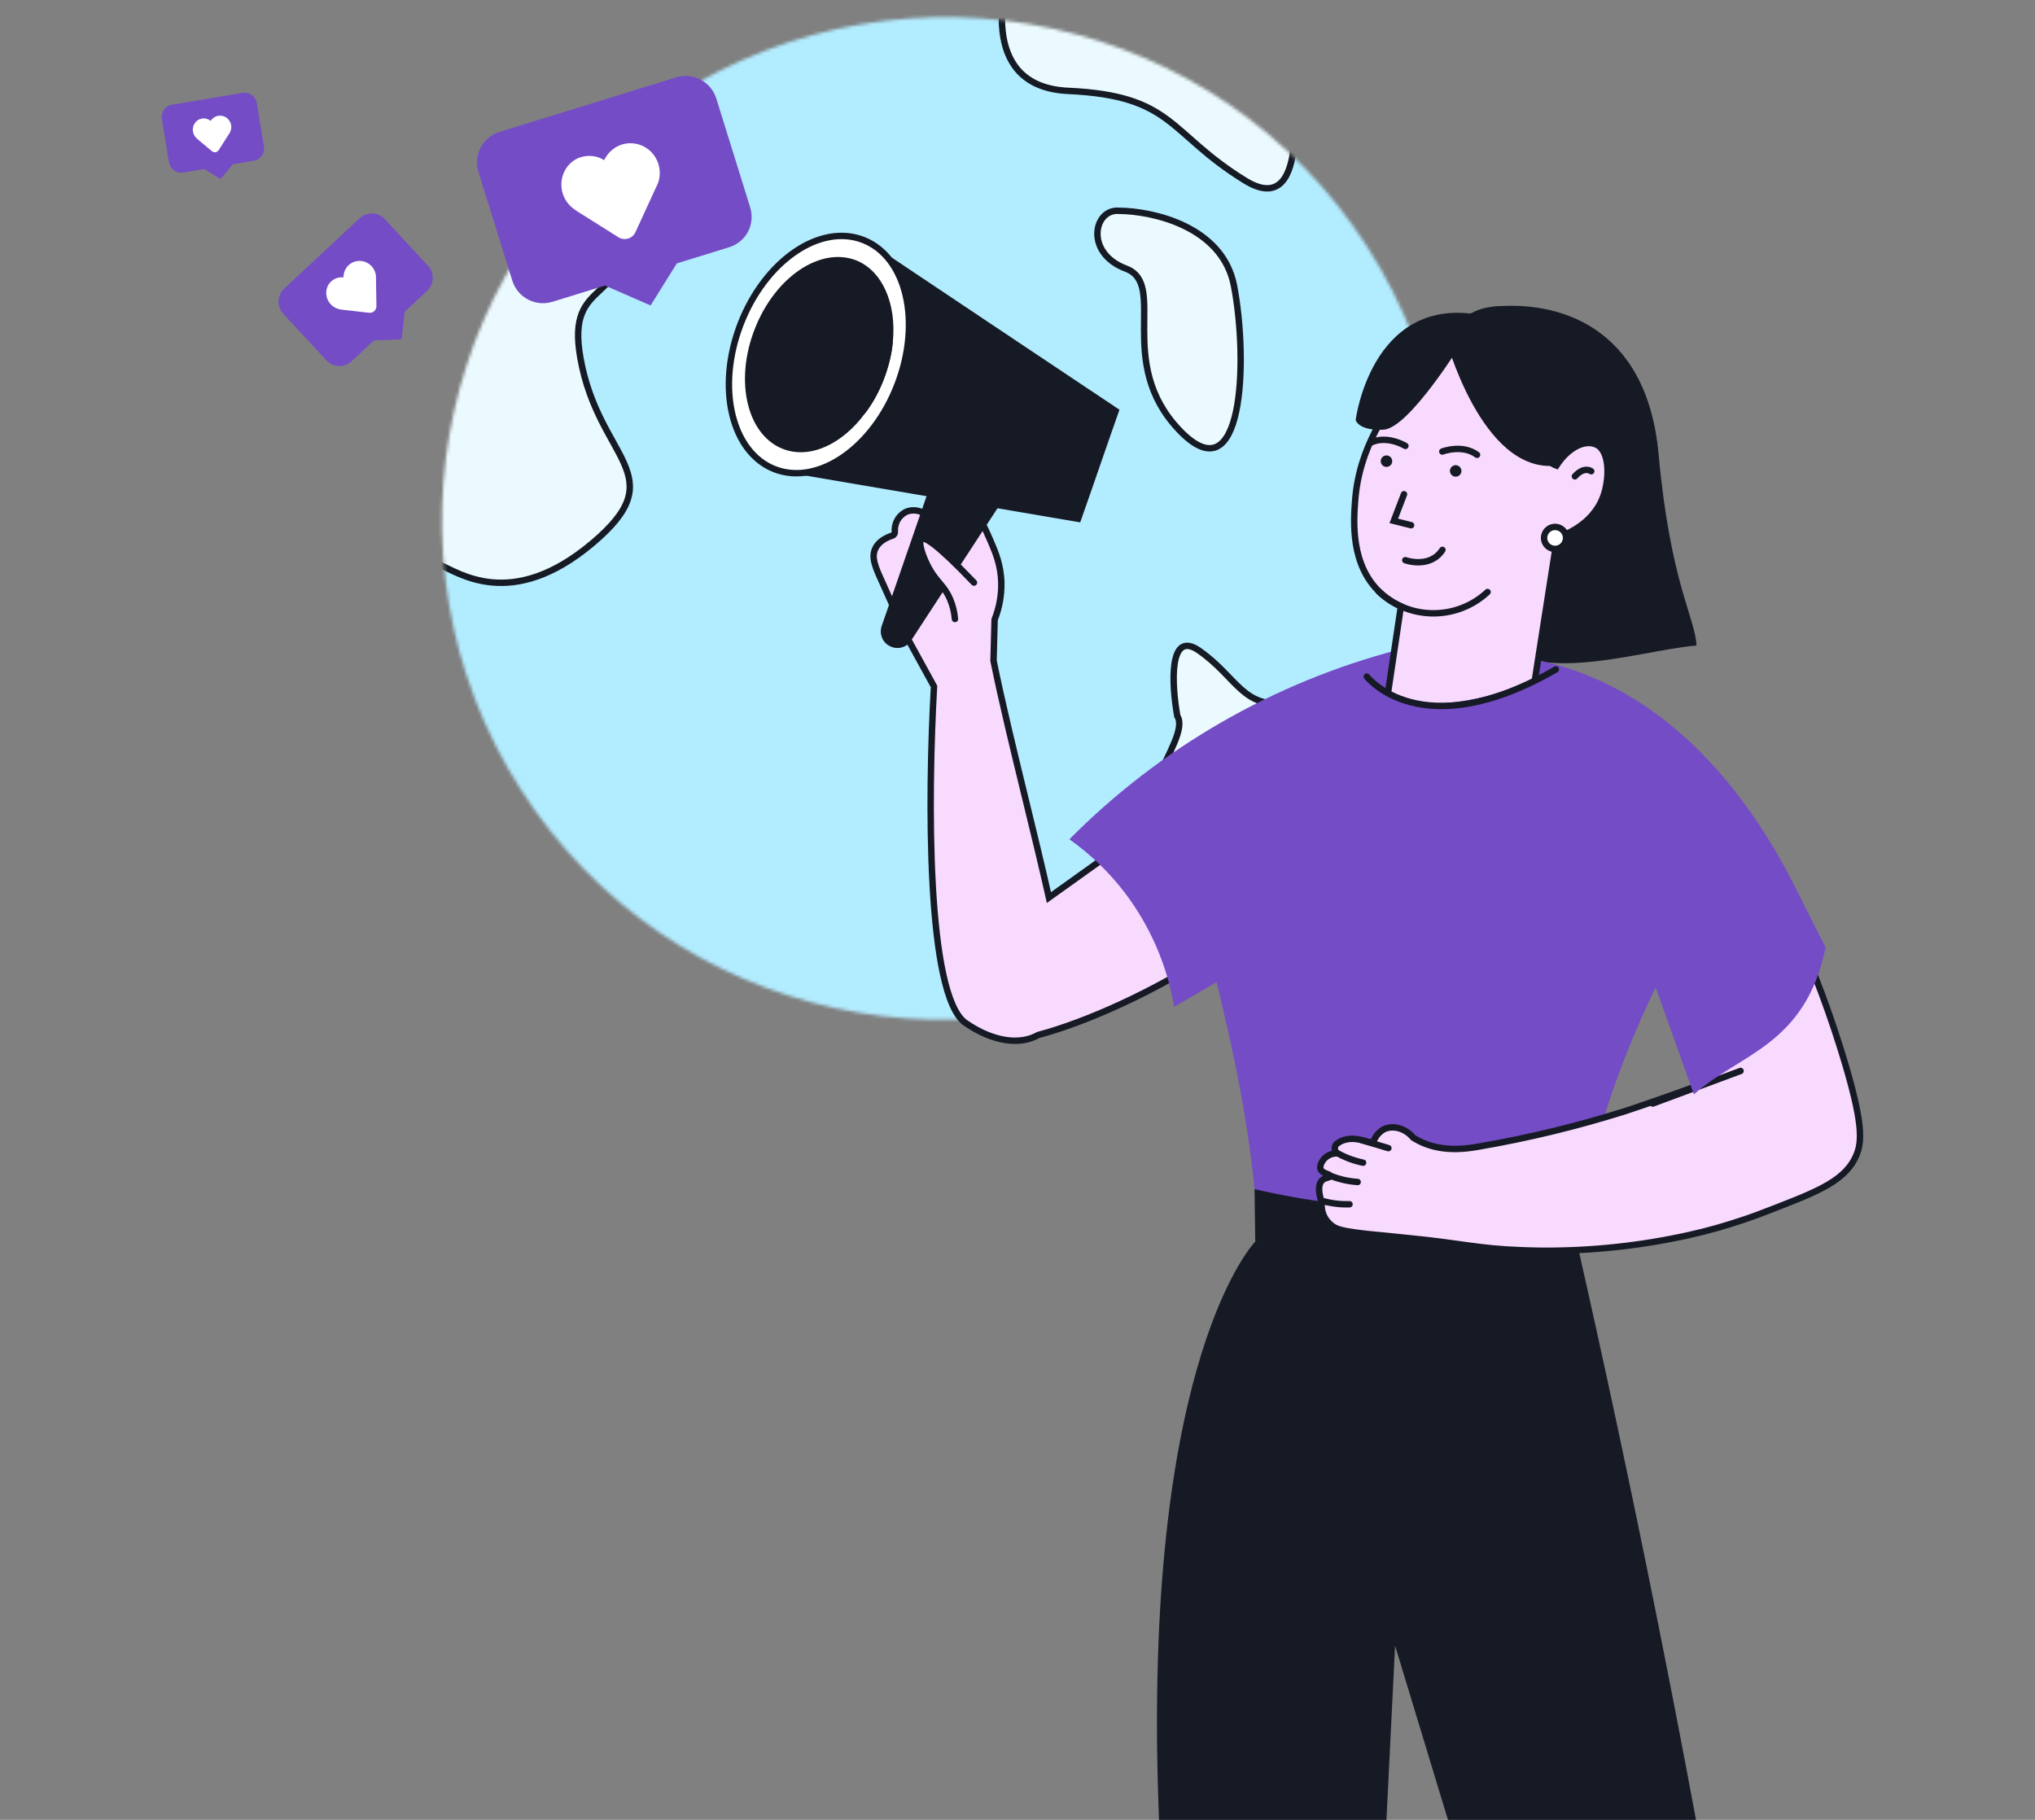 <?xml version="1.0" encoding="UTF-8"?> <svg xmlns="http://www.w3.org/2000/svg" width="634" height="567" viewBox="0 0 634 567" fill="none"><rect x="0" y="0" width="634" height="567" fill="#808080" stroke="none"/><g clip-path="url(#clip0_1278_7098)"><mask id="mask0_1278_7098" style="mask-type:alpha" maskUnits="userSpaceOnUse" x="137" y="5" width="314" height="313"><path d="M377.664 292.109C450.085 245.8 471.401 149.797 425.287 77.681C379.173 5.566 283.085 -15.364 210.664 30.945C138.244 77.254 116.928 173.258 163.041 245.373C209.155 317.488 305.244 338.418 377.664 292.109Z" fill="#BCEEFF" stroke="#36255A" stroke-width="2"></path></mask><g mask="url(#mask0_1278_7098)"><rect x="1.381" y="0.304" width="955.483" height="924.923" transform="matrix(0.539 0.842 0.842 -0.539 -334.252 -5.16)" fill="#B2ECFF" stroke="#161A25" stroke-width="2"></rect><path d="M384.461 89.087C380.932 70.577 359.168 65.771 348.727 65.682C340.788 64.894 337.777 78.82 350.81 83.702C363.843 88.584 347.275 112.866 367.389 133.987C387.503 155.108 388.873 112.225 384.461 89.087Z" fill="#EBFAFF" stroke="#161A25" stroke-width="2"></path><path d="M332.775 28.313C306.324 27.102 310.833 -1.079 316.394 -15.019L318.404 -16.304L400.662 14.166C404.455 33.138 407.221 68.121 387.945 56.281C363.85 41.481 365.837 29.827 332.775 28.313Z" fill="#EBFAFF" stroke="#161A25" stroke-width="2"></path><path d="M197.061 65.436C197.469 44.052 187.709 39.806 179.611 49.218C167.879 62.856 142.299 101.585 125.705 111.064C104.962 122.912 103.022 163.289 137.04 176.03C142.625 178.122 159.152 190.681 184.601 169.216C210.05 147.751 186.555 143.496 180.846 111.675C176.06 85 196.459 96.971 197.061 65.436Z" fill="#EBFAFF" stroke="#161A25" stroke-width="2"></path><path d="M373.576 202.716C363.997 196.003 365.06 213.51 366.789 223.103C371.502 230.473 347.459 253.399 354.897 279.794C362.336 306.189 403.908 266.39 406.488 246.804C409.068 227.219 415.208 217.629 401.06 219.124C386.912 220.619 385.55 211.107 373.576 202.716Z" fill="#EBFAFF" stroke="#161A25" stroke-width="2"></path></g><path fill-rule="evenodd" clip-rule="evenodd" d="M309.862 193.217L309.533 205.846C309.536 205.86 309.539 205.874 309.542 205.888C312.017 218.218 315.799 233.753 319.507 248.986C322.133 259.775 324.723 270.413 326.785 279.654L381.38 240.62C381.631 240.441 381.95 240.387 382.245 240.474L420.252 251.682C420.818 251.849 421.122 252.46 420.888 253.002C406.966 285.322 353.126 314.562 323.467 322.461C317.686 325.741 309.317 324.56 300.84 318.736C288.573 310.307 289.047 247.961 290.996 213.895L282.407 198.25C280.265 193.425 278.528 189.567 277.166 186.544L277.166 186.544C276.311 184.644 275.604 183.074 275.038 181.801L275.006 181.731C272.761 176.82 271.37 173.776 272.692 170.944C273.762 168.663 276.141 167.49 278.004 166.877C278.517 166.708 278.827 166.182 278.785 165.643C278.698 164.512 278.916 163.371 279.425 162.344C280.079 161.025 281.173 159.976 282.517 159.376C283.534 159.007 284.631 158.911 285.696 159.1C286.089 159.17 286.473 159.278 286.842 159.42C287.617 159.72 288.705 159.242 289.018 158.473C289.331 157.706 289.805 157.006 290.416 156.425C293.345 153.948 298.828 156.128 301.753 158.153C305.077 160.507 306.421 163.515 308.57 168.46L308.622 168.582C310.132 172.094 311.866 176.129 311.962 181.741C312.014 185.548 311.324 189.328 309.933 192.871C309.89 192.981 309.865 193.098 309.862 193.217Z" fill="#F9DAFF"></path><path d="M309.533 205.846L308.533 205.82L308.53 205.954L308.562 206.084L309.533 205.846ZM309.862 193.217L308.863 193.191L308.863 193.191L309.862 193.217ZM309.542 205.888L308.562 206.085L308.562 206.085L309.542 205.888ZM319.507 248.986L318.535 249.223L319.507 248.986ZM326.785 279.654L325.809 279.871L326.138 281.345L327.366 280.467L326.785 279.654ZM381.38 240.62L381.962 241.434L381.962 241.434L381.38 240.62ZM382.245 240.474L381.962 241.434L381.962 241.434L382.245 240.474ZM420.252 251.682L419.969 252.641L419.969 252.641L420.252 251.682ZM420.888 253.002L419.97 252.607L419.97 252.607L420.888 253.002ZM323.467 322.461L323.21 321.494L323.086 321.527L322.974 321.591L323.467 322.461ZM300.84 318.736L301.406 317.912L300.84 318.736ZM290.996 213.895L291.994 213.952L292.01 213.666L291.872 213.414L290.996 213.895ZM282.407 198.25L281.493 198.656L281.51 198.694L281.53 198.731L282.407 198.25ZM277.166 186.544L278.078 186.134L278.074 186.125L277.166 186.544ZM277.166 186.544L276.254 186.955L276.258 186.963L277.166 186.544ZM275.038 181.801L275.952 181.395L275.948 181.386L275.038 181.801ZM275.006 181.731L275.916 181.315L275.916 181.315L275.006 181.731ZM272.692 170.944L271.787 170.52L271.786 170.522L272.692 170.944ZM278.004 166.877L277.691 165.927L277.691 165.927L278.004 166.877ZM278.785 165.643L277.788 165.72L277.788 165.72L278.785 165.643ZM279.425 162.344L278.529 161.9L278.529 161.9L279.425 162.344ZM282.517 159.376L282.175 158.436L282.142 158.449L282.11 158.463L282.517 159.376ZM285.696 159.1L285.871 158.116L285.696 159.1ZM286.842 159.42L287.203 158.488L287.203 158.488L286.842 159.42ZM289.018 158.473L289.944 158.85L289.944 158.85L289.018 158.473ZM290.416 156.425L289.77 155.661L289.748 155.68L289.727 155.7L290.416 156.425ZM301.753 158.153L302.331 157.337L302.322 157.331L301.753 158.153ZM308.57 168.46L309.489 168.065L309.487 168.062L308.57 168.46ZM308.622 168.582L307.704 168.976L307.704 168.976L308.622 168.582ZM311.962 181.741L312.962 181.727L312.962 181.724L311.962 181.741ZM309.933 192.871L309.002 192.506L309.002 192.506L309.933 192.871ZM310.533 205.872L310.862 193.243L308.863 193.191L308.533 205.82L310.533 205.872ZM310.523 205.691C310.517 205.664 310.511 205.636 310.504 205.609L308.562 206.084C308.562 206.084 308.562 206.084 308.562 206.085L310.523 205.691ZM320.478 248.75C316.769 233.51 312.992 217.997 310.523 205.691L308.562 206.085C311.041 218.439 314.828 233.996 318.535 249.223L320.478 248.75ZM327.761 279.436C325.696 270.184 323.104 259.536 320.478 248.75L318.535 249.223C321.162 260.015 323.749 270.642 325.809 279.871L327.761 279.436ZM327.366 280.467L381.962 241.434L380.799 239.807L326.203 278.84L327.366 280.467ZM381.962 241.434L381.962 241.434L382.528 239.515C381.937 239.341 381.3 239.449 380.799 239.807L381.962 241.434ZM381.962 241.434L419.969 252.641L420.535 250.722L382.528 239.515L381.962 241.434ZM419.969 252.641C419.974 252.642 419.975 252.643 419.974 252.642C419.973 252.642 419.972 252.641 419.971 252.639C419.97 252.636 419.968 252.631 419.967 252.623C419.967 252.619 419.968 252.615 419.968 252.612C419.969 252.608 419.97 252.606 419.97 252.607L421.807 253.398C422.289 252.279 421.649 251.051 420.535 250.722L419.969 252.641ZM419.97 252.607C413.129 268.488 396.395 283.744 377.532 296.052C358.698 308.342 337.92 317.577 323.21 321.494L323.725 323.427C338.673 319.446 359.644 310.112 378.625 297.727C397.578 285.36 414.726 269.836 421.807 253.398L419.97 252.607ZM300.274 319.56C308.905 325.491 317.705 326.879 323.961 323.33L322.974 321.591C317.666 324.602 309.729 323.63 301.406 317.912L300.274 319.56ZM289.997 213.838C289.022 230.892 288.415 255.036 289.589 275.985C290.176 286.456 291.209 296.164 292.876 303.802C293.709 307.62 294.707 310.953 295.903 313.618C297.091 316.263 298.519 318.354 300.274 319.56L301.406 317.912C300.094 317.01 298.854 315.309 297.728 312.799C296.609 310.307 295.647 307.12 294.83 303.376C293.196 295.889 292.17 286.301 291.586 275.873C290.417 255.026 291.021 230.964 291.994 213.952L289.997 213.838ZM281.53 198.731L290.119 214.376L291.872 213.414L283.283 197.769L281.53 198.731ZM276.254 186.955C277.616 189.978 279.352 193.834 281.493 198.656L283.321 197.844C281.178 193.017 279.44 189.157 278.078 186.134L276.254 186.955ZM276.258 186.963L276.258 186.963L278.074 186.125L278.074 186.125L276.258 186.963ZM274.124 182.207C274.691 183.483 275.399 185.056 276.254 186.955L278.078 186.133C277.222 184.233 276.516 182.666 275.952 181.395L274.124 182.207ZM274.097 182.147L274.129 182.217L275.948 181.386L275.916 181.315L274.097 182.147ZM271.786 170.522C270.992 172.222 271.046 173.951 271.546 175.817C272.035 177.645 272.987 179.719 274.097 182.147L275.916 181.315C274.78 178.832 273.914 176.929 273.478 175.299C273.051 173.708 273.07 172.499 273.598 171.367L271.786 170.522ZM277.691 165.927C275.768 166.56 273.04 167.847 271.787 170.52L273.597 171.369C274.484 169.478 276.515 168.42 278.316 167.827L277.691 165.927ZM277.788 165.72C277.793 165.777 277.778 165.832 277.753 165.872C277.729 165.909 277.706 165.922 277.691 165.927L278.316 167.827C279.319 167.497 279.855 166.507 279.782 165.566L277.788 165.72ZM278.529 161.9C277.94 163.089 277.687 164.41 277.788 165.72L279.782 165.566C279.709 164.613 279.892 163.653 280.321 162.788L278.529 161.9ZM282.11 158.463C280.553 159.157 279.287 160.372 278.529 161.9L280.321 162.788C280.872 161.678 281.792 160.794 282.924 160.29L282.11 158.463ZM285.871 158.116C284.632 157.896 283.358 158.007 282.175 158.436L282.859 160.316C283.711 160.006 284.629 159.927 285.522 160.085L285.871 158.116ZM287.203 158.488C286.774 158.322 286.328 158.197 285.871 158.116L285.522 160.085C285.851 160.143 286.172 160.233 286.482 160.353L287.203 158.488ZM288.092 158.095C288.057 158.182 287.934 158.33 287.703 158.431C287.472 158.532 287.285 158.519 287.203 158.488L286.482 160.353C287.174 160.621 287.919 160.519 288.504 160.264C289.088 160.008 289.666 159.532 289.944 158.85L288.092 158.095ZM289.727 155.7C289.012 156.38 288.458 157.198 288.092 158.095L289.944 158.85C290.204 158.213 290.597 157.632 291.105 157.15L289.727 155.7ZM302.322 157.331C300.776 156.261 298.56 155.149 296.312 154.627C294.1 154.113 291.598 154.116 289.77 155.661L291.062 157.189C292.164 156.257 293.867 156.112 295.86 156.575C297.817 157.03 299.805 158.021 301.184 158.975L302.322 157.331ZM309.487 168.062C307.355 163.156 305.918 159.877 302.331 157.337L301.175 158.969C304.236 161.137 305.486 163.874 307.653 168.859L309.487 168.062ZM309.541 168.187L309.489 168.065L307.651 168.855L307.704 168.976L309.541 168.187ZM312.962 181.724C312.862 175.899 311.054 171.706 309.541 168.187L307.704 168.976C309.21 172.481 310.87 176.359 310.962 181.758L312.962 181.724ZM310.864 193.237C312.302 189.573 313.015 185.664 312.962 181.727L310.962 181.755C311.012 185.432 310.346 189.083 309.002 192.506L310.864 193.237ZM310.862 193.243C310.862 193.244 310.862 193.242 310.864 193.237L309.002 192.506C308.918 192.721 308.869 192.953 308.863 193.191L310.862 193.243Z" fill="#161A25"></path><path d="M316.826 149.078L283.837 199.596C282.435 201.817 279.463 202.54 277.118 201.253C274.893 200.1 273.898 197.485 274.673 195.1L295.032 136.176C296.105 133.041 299.875 131.725 302.698 133.551L315.194 142.077C317.652 143.627 318.363 146.737 316.826 149.078Z" fill="#161A25"></path><path d="M271.643 76.119L255.911 116.769L256.038 116.776L244.348 147.046C275.12 152.285 305.765 157.516 336.537 162.755C340.652 151.1 344.648 139.311 348.763 127.656C323.136 110.567 297.389 93.343 271.643 76.119Z" fill="#161A25"></path><path d="M241.353 146.187C227.866 140.942 223.107 120.7 230.723 100.974C238.34 81.249 255.448 69.51 268.935 74.755C282.422 80 287.181 100.243 279.564 119.968C271.948 139.693 254.84 151.432 241.353 146.187Z" fill="white" stroke="#161A25" stroke-width="2" stroke-miterlimit="10" stroke-linecap="round"></path><path d="M235.081 102.644C228.788 118.904 232.792 135.506 243.874 139.857C252.343 143.162 262.427 138.376 269.478 128.81C271.821 125.749 273.812 122.156 275.311 118.279C276.81 114.401 277.808 110.367 278.157 106.55C279.352 94.727 274.986 84.37 266.644 81.073C255.427 76.841 241.373 86.384 235.081 102.644Z" fill="#161A25"></path><path d="M259.119 111.969C256.711 118.352 259.858 125.568 266.213 127.983C267.334 128.431 268.342 128.618 269.477 128.812C271.819 125.75 273.811 122.157 275.31 118.28C276.808 114.402 277.807 110.368 278.155 106.552C277.304 105.863 276.318 105.294 275.198 104.845C268.715 102.423 261.527 105.587 259.119 111.969Z" fill="#161A25"></path><path d="M303.447 181.516C291.54 169.063 288.008 167.212 287.041 167.926C285.878 168.818 287.649 174.025 289.755 177.606C292.076 181.554 294.27 182.596 296.028 186.763C296.843 188.702 297.343 190.759 297.509 192.856" fill="#F9DAFF"></path><path d="M303.447 181.516C291.54 169.063 288.008 167.212 287.041 167.926C285.878 168.818 287.649 174.025 289.755 177.606C292.076 181.554 294.27 182.596 296.028 186.763C296.843 188.702 297.343 190.759 297.509 192.856" stroke="#161A25" stroke-width="2" stroke-miterlimit="10" stroke-linecap="round"></path><path d="M333.169 261.491C339.779 266.173 345.636 271.836 350.538 278.284C358.392 288.69 363.629 300.831 365.808 313.685L441.693 269.532L446.189 232.804L435.77 202.416C396.895 212.56 361.459 232.963 333.169 261.491Z" fill="#744CC6"></path><path d="M516.727 141.489C513.042 101.298 485.137 93.521 465.022 95.57C460.66 119.853 451.54 173.948 462.515 194.903C473.491 215.858 509.72 202.669 528.543 201.122C528.122 192.366 520.413 181.679 516.727 141.489Z" fill="#161A25"></path><path d="M546.15 258.448C517.004 296.688 497.718 341.515 489.995 388.973L391.511 420.099C392.668 403.574 392.448 386.982 390.852 370.493C388.541 346.841 383.476 324.831 381.018 314.377C377.457 298.927 375.284 292.613 373.15 278.481C371.51 267.43 370.606 256.282 370.445 245.112C377.979 231.029 389.633 222.119 401.582 216.562C406.399 214.319 411.401 212.493 416.53 211.104C420.841 209.924 425.219 209.005 429.64 208.35C433.574 208.409 437.734 208.566 442.179 208.753C443.831 208.822 445.375 208.891 446.782 208.98C449.289 209.127 451.394 209.275 452.918 209.402C468.821 217.27 487.005 211.694 487.005 211.694C490.696 214.585 494.434 217.477 498.217 220.368C501.895 223.181 505.622 225.987 509.399 228.786C524.013 239.604 528.537 240.588 537.024 248.544C540.32 251.602 543.372 254.913 546.15 258.448Z" fill="#744CC6"></path><path d="M391.065 386.842C391.065 386.842 356.742 421.922 360.784 558.357C364.826 694.793 391.065 821.482 391.065 821.482H419.329L434.634 512.729L528.366 821.482H568.766C560.512 758.803 550.677 694.16 539.262 627.553C524.697 543.389 508.46 462.873 491.073 386.193L391.065 386.842Z" fill="#161A25"></path><path d="M565.7 290.421C559.464 294.827 553.157 299.397 546.778 304.13C541.192 308.281 535.753 312.414 530.462 316.532L464.57 275.866V234.029L475.988 205.057C479.954 205.77 483.87 206.74 487.711 207.958C533.285 222.375 556.416 268.155 565.7 290.421Z" fill="#744CC6"></path><path d="M422.185 156.031C421.713 162.407 420.715 176.044 430.046 184.687C431.934 186.433 434.096 187.858 436.445 188.905L430.721 227.345C431.254 228.185 439.491 240.677 454.451 240.633C466.506 240.593 473.99 232.447 475.183 231.108C478.499 209.892 481.813 188.683 485.127 167.481C486.736 166.97 496.07 163.829 499.426 154.84C501.503 149.257 501.607 140.495 497.366 138.535C493.58 136.776 488.369 139.663 484.897 145.065C475.036 141.529 462.073 100.134 462.073 100.134C455.562 104.133 424.506 124.047 422.185 156.031Z" fill="#F9DAFF" stroke="#161A25" stroke-width="2" stroke-miterlimit="10" stroke-linecap="round"></path><path d="M495.739 146.818C495.739 146.818 493.594 145.154 490.649 148.413L495.739 146.818Z" fill="white"></path><path d="M495.739 146.818C495.739 146.818 493.594 145.154 490.649 148.413" stroke="#161A25" stroke-width="2" stroke-miterlimit="10" stroke-linecap="round"></path><path d="M463.45 184.452C458.829 188.76 452.735 191.135 446.418 191.091C440.102 191.048 434.041 188.588 429.481 184.216" stroke="#161A25" stroke-width="2" stroke-miterlimit="10" stroke-linecap="round"></path><path d="M453.349 148.507C454.333 148.6 455.207 147.877 455.299 146.893C455.392 145.909 454.669 145.035 453.685 144.943C452.7 144.85 451.827 145.573 451.734 146.557C451.642 147.542 452.365 148.415 453.349 148.507Z" fill="#161A25"></path><path d="M431.786 145.468C432.771 145.561 433.644 144.838 433.737 143.854C433.829 142.869 433.107 141.996 432.122 141.904C431.138 141.811 430.265 142.534 430.172 143.518C430.079 144.503 430.802 145.376 431.786 145.468Z" fill="#161A25"></path><path d="M497.231 247.01L465.505 253.678L420.797 247.295L425.832 210.799C425.832 210.799 429.373 215.844 438.617 218.047C440.411 218.476 442.236 218.762 444.075 218.903C452.454 219.611 464.158 217.978 480.06 210.789C481.585 210.11 483.158 209.363 484.761 208.566L485.174 208.35C489.213 221.233 493.232 234.12 497.231 247.01Z" fill="#744CC6"></path><path d="M449.346 140.679C449.346 140.679 455.576 138.302 460.175 141.699" stroke="#161A25" stroke-width="2" stroke-miterlimit="10" stroke-linecap="round"></path><path d="M437.853 138.935C437.853 138.935 432.176 135.437 427.033 137.916" stroke="#161A25" stroke-width="2" stroke-miterlimit="10" stroke-linecap="round"></path><path d="M437.809 174.535C437.809 174.535 445.478 177.313 449.391 171.318" stroke="#161A25" stroke-width="2" stroke-miterlimit="10" stroke-linecap="round"></path><path d="M437.414 153.988L434.233 162.282L439.627 163.64" stroke="#161A25" stroke-width="2" stroke-miterlimit="10" stroke-linecap="round"></path><path d="M450.171 104.645C450.171 104.645 461.42 147.667 484.889 145.067L503.263 126.912C503.263 126.912 474.151 75.007 450.171 104.645Z" fill="#161A25"></path><path d="M455.48 106.675C455.48 106.675 438.969 133.47 431.068 133.872C423.168 134.274 422.352 130.868 422.352 130.868C422.352 130.868 427.107 92.861 459.911 97.916L455.48 106.675Z" fill="#161A25"></path><path d="M425.832 210.8C425.832 210.8 442.698 232.819 484.731 208.567" stroke="#161A25" stroke-width="2" stroke-miterlimit="10" stroke-linecap="round"></path><path d="M390.852 370.496L391.068 386.841C424.047 393.971 458.192 393.749 491.076 386.192L492.994 372.335C459.195 378.864 424.403 378.237 390.861 370.496H390.852Z" fill="#161A25"></path><path d="M414.658 381.654C416.162 382.913 417.785 383.385 422.427 384.034C424.532 384.32 427.167 384.634 430.295 384.88C432.596 385.126 435.418 385.421 438.772 385.746C455.904 387.418 459.907 389.001 474.334 389.542C477.343 389.66 479.654 389.68 480.697 389.689C495.97 389.764 511.203 388.132 526.113 384.821C529.29 384.113 532.014 383.415 534.571 382.697C534.571 382.697 541.976 380.632 548.516 378.124C564.921 371.83 574.155 368.496 577.942 360.785C580.007 356.576 580.823 351.62 574.903 331.596C570.478 316.64 565.017 302.01 558.558 287.813L524.618 305.761L531.286 337.399C521.216 341.116 512.709 344.067 506.493 346.132C491.515 350.864 476.233 354.573 460.752 357.235C456.868 357.914 448.439 359.281 440.975 354.885L440.267 354.452C437.72 351.413 433.825 350.469 431.042 351.905C429.429 352.834 428.251 354.366 427.767 356.163C427.423 356.084 427.059 355.986 426.636 355.868L424.295 355.239C419.575 353.95 416.988 356.025 416.988 356.025C416.559 356.232 416.212 356.579 416.005 357.009C415.858 357.407 415.828 357.839 415.918 358.254C416.009 358.669 416.216 359.049 416.516 359.35C415.783 359.34 415.056 359.48 414.379 359.763C413.702 360.045 413.091 360.464 412.582 360.992C412.455 361.13 410.861 362.959 411.461 364.346C412.061 365.732 414.49 365.752 414.471 366.401C414.451 367.05 412.74 366.735 411.717 367.955C410.507 369.401 411.068 371.889 411.284 372.941C411.408 373.5 411.583 374.046 411.806 374.574C411.634 375.979 411.841 377.405 412.405 378.704C412.922 379.846 413.693 380.855 414.658 381.654Z" fill="#F9DAFF" stroke="#161A25" stroke-width="2" stroke-miterlimit="10" stroke-linecap="round"></path><path d="M416.664 359.284C417.694 359.863 418.762 360.372 419.86 360.808C421.418 361.43 423.027 361.914 424.669 362.254" stroke="#161A25" stroke-width="2" stroke-miterlimit="10" stroke-linecap="round"></path><path d="M414.688 366.422C415.789 366.847 416.916 367.205 418.061 367.494C419.674 367.896 421.319 368.156 422.978 368.271" stroke="#161A25" stroke-width="2" stroke-miterlimit="10" stroke-linecap="round"></path><path d="M411.965 374.162C413.101 374.489 414.257 374.739 415.427 374.909C417.086 375.162 418.765 375.26 420.442 375.204" stroke="#161A25" stroke-width="2" stroke-miterlimit="10" stroke-linecap="round"></path><path d="M424.297 355.239L432.548 357.717" stroke="#161A25" stroke-width="2" stroke-miterlimit="10" stroke-linecap="round"></path><path d="M542.262 333.673L514.922 343.823" stroke="#161A25" stroke-width="2" stroke-miterlimit="10" stroke-linecap="round"></path><path d="M527.737 340.971C541.7 328.367 562.505 325.854 568.748 295.18C565.883 289.516 563.018 283.851 560.153 278.186L513.055 299.96L527.737 340.971Z" fill="#744CC6"></path><circle cx="484.481" cy="167.597" r="3.432" transform="rotate(5.38 484.481 167.597)" fill="white" stroke="#161A25" stroke-width="2"></circle><path d="M149.067 53.586L159.603 87.428C161.261 92.754 166.894 95.637 172.099 94.03L188.492 88.969L202.684 95.168L210.865 82.061L227.147 77.034C232.464 75.392 235.36 69.876 233.702 64.55L223.166 30.708C221.508 25.382 215.876 22.499 210.67 24.106L155.622 41.102C150.305 42.744 147.444 48.371 149.067 53.586Z" fill="#744CC6"></path><path d="M175.318 60.314C175.975 62.421 177.407 64.289 179.367 65.508L179.837 65.849L192.679 73.924C193.585 74.495 194.721 74.631 195.718 74.323C196.716 74.016 197.575 73.264 197.998 72.283L204.439 58.262C205.618 56.196 205.889 53.56 205.129 51.12C203.608 46.24 198.52 43.555 193.754 45.025C191.316 45.777 189.335 47.603 188.226 49.891C185.976 48.518 183.448 48.203 180.899 48.989C176.467 50.357 173.798 55.434 175.318 60.314Z" fill="white"></path><path d="M88.263 97.782L101.679 112.272C103.79 114.552 107.306 114.638 109.528 112.566L116.527 106.042L125.131 105.723L126.08 97.138L133.032 90.657C135.302 88.541 135.427 85.061 133.316 82.781L119.9 68.292C117.789 66.011 114.273 65.925 112.05 67.997L88.547 89.906C86.277 92.022 86.195 95.55 88.263 97.782Z" fill="#744CC6"></path><path d="M103.038 94.806C103.873 95.709 105.039 96.303 106.314 96.442L106.631 96.499L115.004 97.452C115.595 97.52 116.197 97.313 116.623 96.916C117.048 96.519 117.298 95.932 117.274 95.335L117.132 86.707C117.226 85.38 116.729 83.985 115.762 82.941C113.828 80.851 110.634 80.732 108.6 82.629C107.559 83.599 107.005 85.001 106.999 86.422C105.542 86.276 104.2 86.731 103.113 87.746C101.221 89.51 101.104 92.717 103.038 94.806Z" fill="white"></path><path d="M50.429 37.074L52.649 50.586C52.999 52.713 55 54.107 57.078 53.758L63.622 52.661L68.721 55.766L72.553 51.163L79.052 50.072C81.175 49.717 82.578 47.751 82.229 45.625L80.009 32.112C79.659 29.986 77.659 28.592 75.58 28.94L53.606 32.626C51.484 32.982 50.087 34.992 50.429 37.074Z" fill="#744CC6"></path><path d="M60.113 41.003C60.251 41.844 60.699 42.633 61.383 43.201L61.545 43.356L66.024 47.109C66.34 47.374 66.767 47.485 67.165 47.418C67.563 47.351 67.932 47.107 68.147 46.752L71.364 41.707C71.926 40.975 72.171 39.978 72.011 39.004C71.692 37.056 69.889 35.766 67.987 36.085C67.014 36.248 66.158 36.847 65.611 37.667C64.824 37.026 63.874 36.776 62.856 36.947C61.087 37.244 59.793 39.054 60.113 41.003Z" fill="white"></path></g><defs><clipPath id="clip0_1278_7098"><rect width="634" height="567" fill="white" transform="matrix(-1 0 0 1 634 0)"></rect></clipPath></defs></svg> 